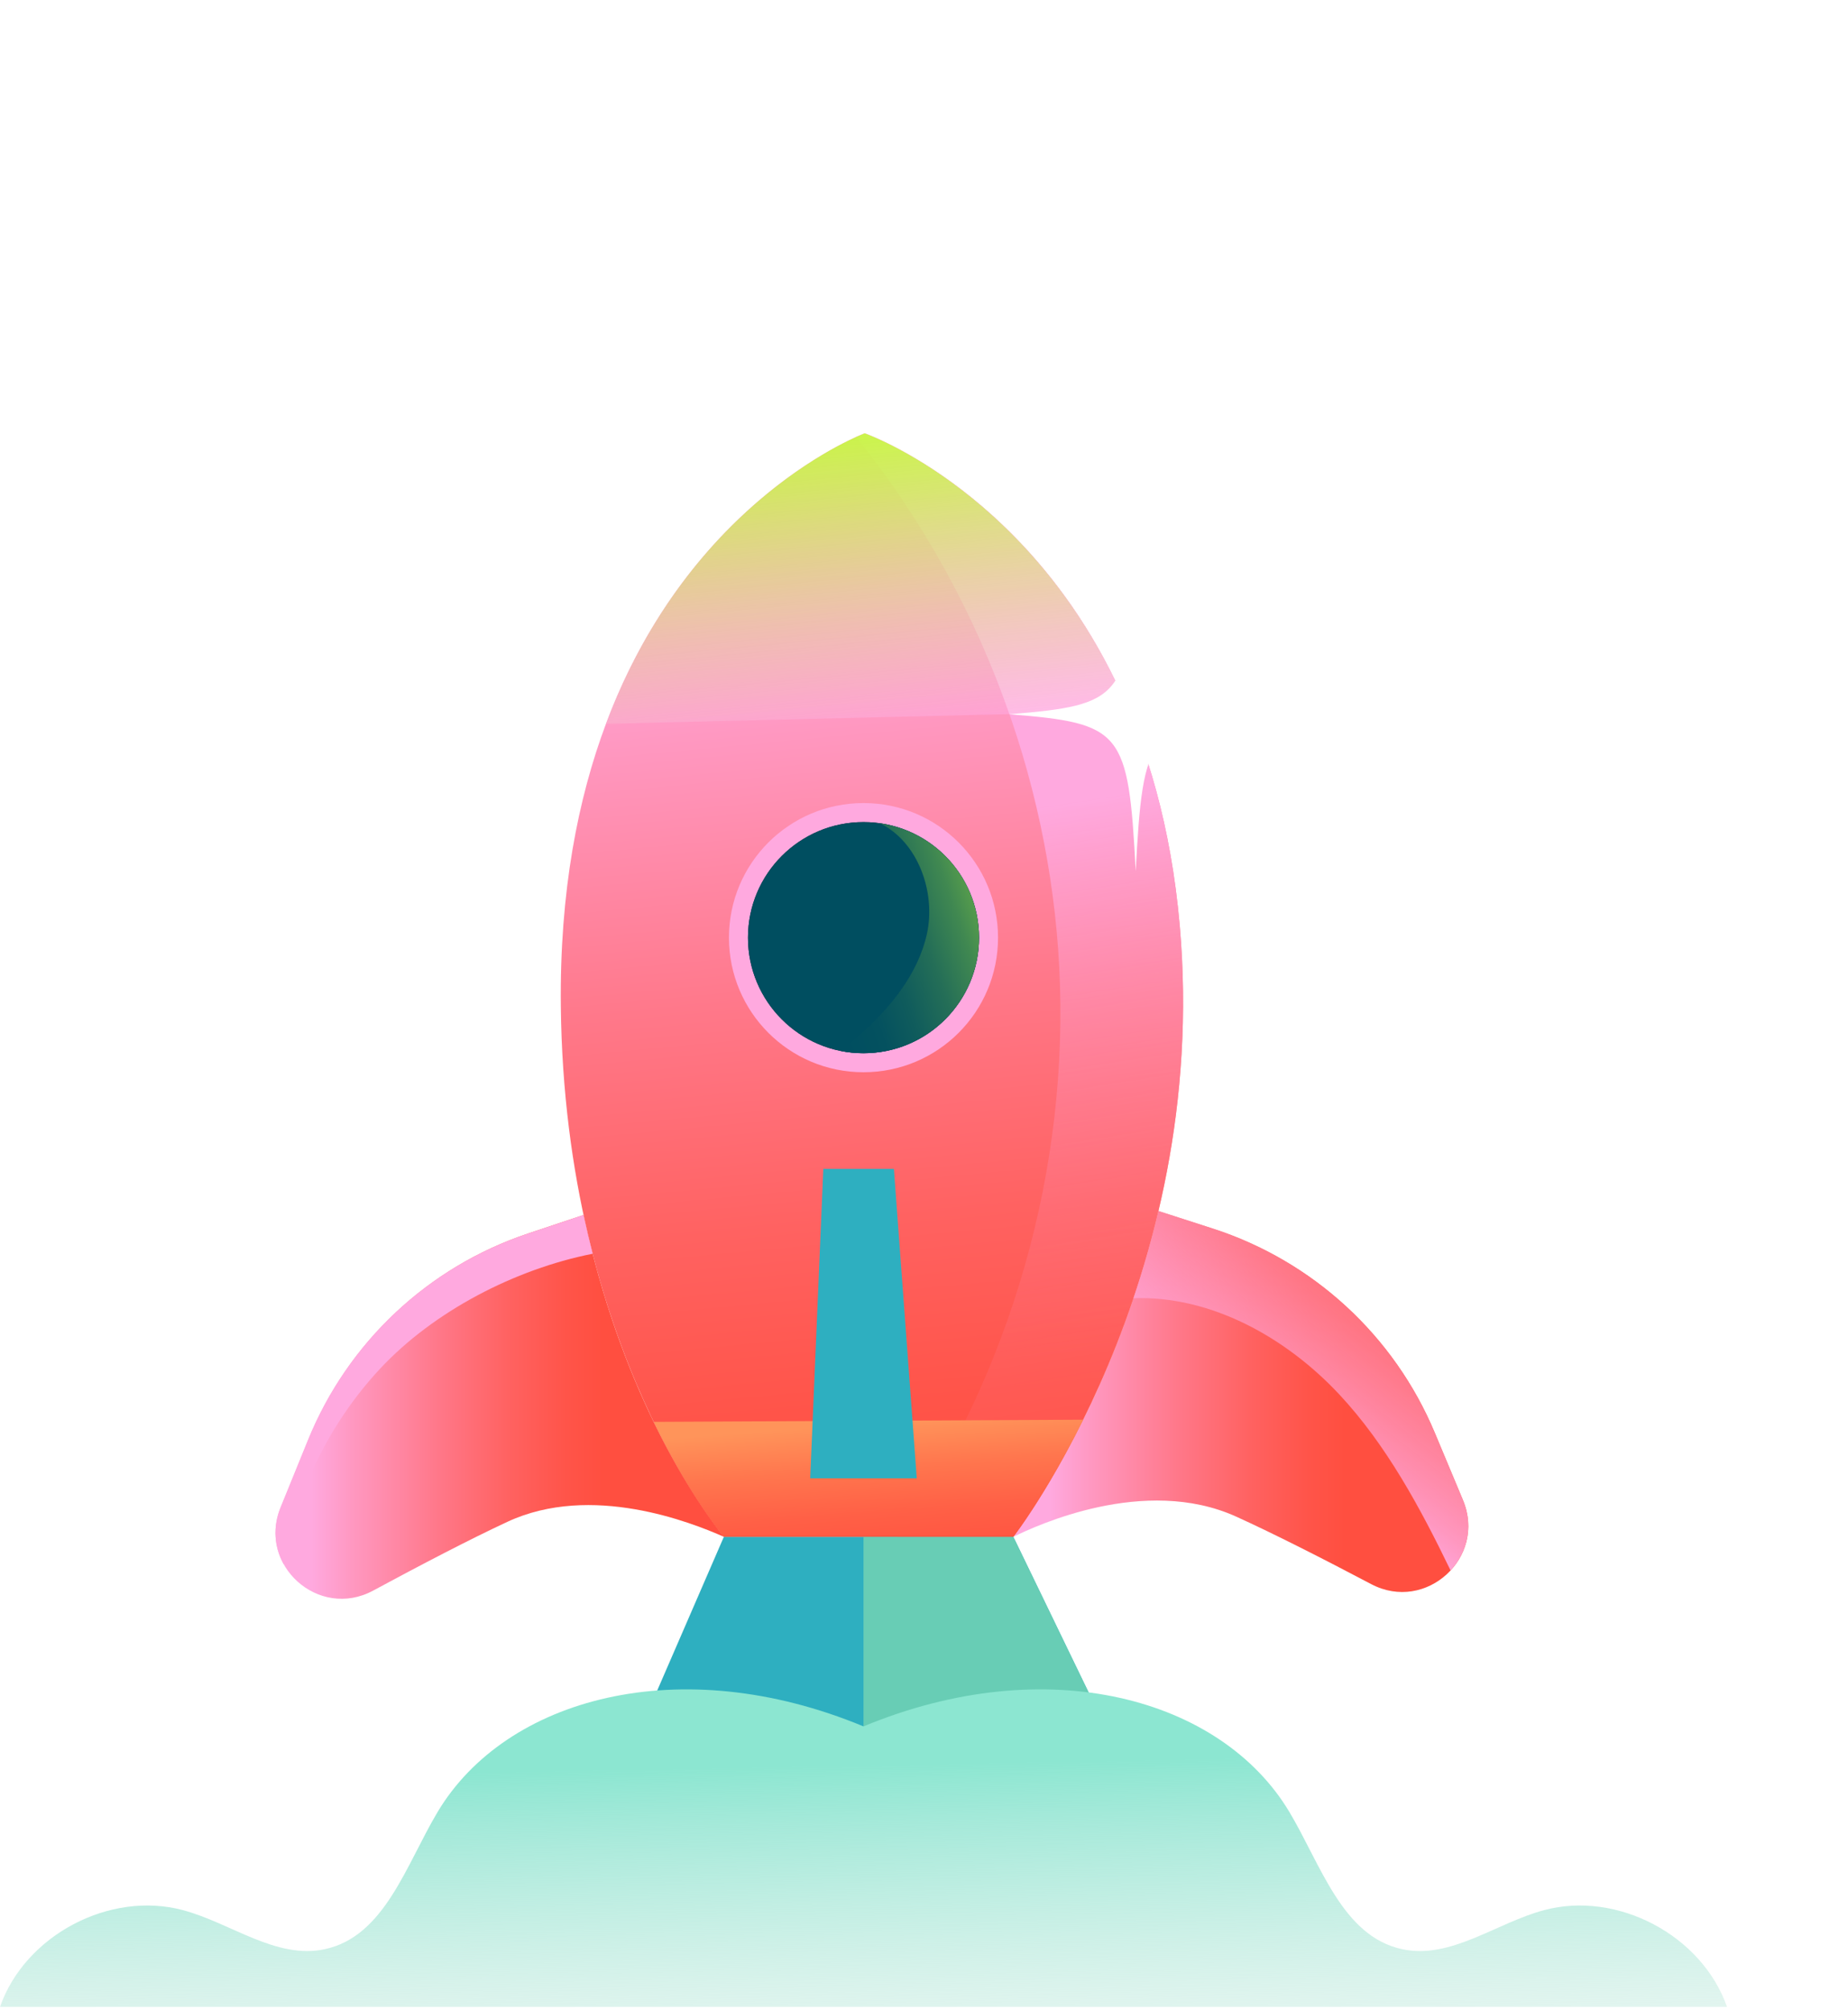 <svg width="504" height="548" viewBox="0 0 504 548" fill="none" xmlns="http://www.w3.org/2000/svg">
<path d="M159.151 331.214L144.07 336.248C116.793 345.347 94.856 365.912 84.017 392.547L76.52 410.974C70.154 426.621 86.884 441.641 101.755 433.62C114.789 426.593 128.245 419.574 138.399 414.857C161.289 404.22 188.528 415.02 197.421 418.951C194.928 415.797 186.788 405.107 178.274 387.609C171.28 373.247 164.079 354.297 159.151 331.21V331.214Z" fill="url(#paint0_linear_301_3)"/>
<path d="M398.992 408.956L391.313 390.605C380.215 364.081 358.077 343.731 330.709 334.9L315.939 330.135C310.623 352.638 302.775 372.153 295.412 387.024C286.716 404.589 278.705 415.763 276.361 418.956C282.487 415.955 312.133 402.129 337.147 413.452C347.348 418.074 360.876 424.953 373.973 431.856C388.92 439.727 405.507 424.545 398.987 408.961L398.992 408.956Z" fill="url(#paint1_linear_301_3)"/>
<path d="M197.42 418.952L172.2 477.082H304.496L276.361 418.952H197.42Z" fill="#2EAFC0"/>
<path d="M197.421 418.951H276.361C276.361 418.951 330.277 349.445 321.744 252.264C312.301 144.719 235.834 118.128 235.834 118.128C235.834 118.128 151.577 149.211 152.953 274.359C153.984 368.16 197.421 418.946 197.421 418.946V418.951Z" fill="url(#paint2_linear_301_3)"/>
<path d="M235.498 477.082H304.496L276.361 418.952H235.498V477.082Z" fill="#68CDB5"/>
<path d="M235.498 292.307C255.763 292.307 272.19 275.879 272.19 255.615C272.19 235.35 255.763 218.923 235.498 218.923C215.234 218.923 198.806 235.35 198.806 255.615C198.806 275.879 215.234 292.307 235.498 292.307Z" fill="#FFA9DF"/>
<path d="M235.498 287.12C252.898 287.12 267.003 273.015 267.003 255.615C267.003 238.215 252.898 224.11 235.498 224.11C218.098 224.11 203.993 238.215 203.993 255.615C203.993 273.015 218.098 287.12 235.498 287.12Z" fill="#112231"/>
<path d="M235.498 287.12C252.898 287.12 267.003 273.015 267.003 255.615C267.003 238.215 252.898 224.11 235.498 224.11C218.098 224.11 203.993 238.215 203.993 255.615C203.993 273.015 218.098 287.12 235.498 287.12Z" fill="#004E60"/>
<path d="M255.177 231.014C250.603 227.356 245.32 225.184 239.908 224.422C250.325 229.364 255.268 243.223 252.813 254.489C250.359 265.755 242.511 275.098 233.844 282.701C232.363 284 230.848 285.261 229.328 286.507C240.498 288.727 252.492 284.805 260.1 275.294C270.968 261.709 268.767 241.881 255.181 231.014H255.177Z" fill="url(#paint3_linear_301_3)"/>
<path d="M321.744 252.27C312.3 144.725 235.834 118.133 235.834 118.133C235.834 118.133 234.99 118.445 233.475 119.13C266.409 160.008 286.198 211.259 288.887 263.713C291.696 318.411 275.805 373.87 244.765 418.952H244.822H276.361C276.361 418.952 330.277 349.451 321.744 252.27Z" fill="url(#paint4_linear_301_3)"/>
<path d="M398.992 408.956L391.312 390.605C380.215 364.081 358.077 343.731 330.709 334.9L315.939 330.135C313.949 338.553 311.629 346.497 309.122 353.908C330.22 353.165 350.708 364.574 365.248 380.126C378.096 393.86 387.381 411.118 395.612 428.122C400.061 423.328 402.007 416.185 398.982 408.956H398.992Z" fill="url(#paint5_linear_301_3)"/>
<path d="M161.635 341.783C160.757 338.365 159.923 334.847 159.147 331.213L144.065 336.247C116.788 345.345 94.852 365.911 84.013 392.546L76.515 410.973C74.291 416.443 74.89 421.836 77.244 426.193C77.297 426.28 77.344 426.361 77.392 426.448C80.715 406.678 89.909 387.91 103.567 373.226C118.226 357.464 140.465 345.969 161.635 341.788V341.783Z" fill="#FFA9DF"/>
<path d="M235.834 118.133C235.834 118.133 234.99 118.445 233.475 119.13C251.634 141.666 265.79 167.361 275.292 194.667L307.899 193.881C283.101 134.576 235.834 118.133 235.834 118.133Z" fill="#FFD7F0"/>
<path d="M178.274 387.613C188.274 408.251 197.421 418.955 197.421 418.955H276.361C276.361 418.955 285.354 407.359 295.412 387.024L178.274 387.618V387.613Z" fill="url(#paint6_linear_301_3)"/>
<path d="M224.539 318.65H243.791L250.028 402.997H220.963L224.539 318.65Z" fill="#2EAFC0"/>
<path d="M165.263 197.318L307.904 193.881C283.106 134.576 235.834 118.133 235.834 118.133C235.834 118.133 188.355 135.65 165.263 197.318Z" fill="url(#paint7_linear_301_3)"/>
<path d="M421.115 520.724C407.994 524.233 395.703 534.214 382.424 531.376C366.053 527.881 360.224 508.275 351.619 493.917C333.043 462.915 285.646 449.847 235.498 470.633C185.349 449.847 137.948 462.915 119.376 493.917C110.771 508.275 104.942 527.881 88.571 531.376C75.287 534.214 63.001 524.228 49.88 520.724C29.904 515.384 6.841 527.575 0 547.09H471C464.159 527.575 441.096 515.384 421.12 520.724H421.115Z" fill="url(#paint8_linear_301_3)"/>
<g filter="url(#filter0_d_301_3)">
<path d="M344.217 194.71C313.359 197.188 311.739 199.202 309.74 237.5C307.741 199.202 306.12 197.188 275.262 194.71C306.12 192.231 307.741 190.218 309.74 151.92C311.739 190.218 313.359 192.231 344.217 194.71Z" fill="white"/>
</g>
<g filter="url(#filter1_d_301_3)">
<path d="M398.569 230.924C377.155 232.645 376.029 234.04 374.643 260.622C373.258 234.045 372.131 232.645 350.717 230.924C372.131 229.203 373.258 227.808 374.643 201.226C376.029 227.803 377.155 229.203 398.569 230.924Z" fill="white"/>
</g>
<defs>
<filter id="filter0_d_301_3" x="123.342" y="-1.52588e-05" width="372.795" height="389.42" filterUnits="userSpaceOnUse" color-interpolation-filters="sRGB">
<feFlood flood-opacity="0" result="BackgroundImageFix"/>
<feColorMatrix in="SourceAlpha" type="matrix" values="0 0 0 0 0 0 0 0 0 0 0 0 0 0 0 0 0 0 127 0" result="hardAlpha"/>
<feOffset/>
<feGaussianBlur stdDeviation="75.96"/>
<feColorMatrix type="matrix" values="0 0 0 0 1 0 0 0 0 1 0 0 0 0 1 0 0 0 0.6 0"/>
<feBlend mode="normal" in2="BackgroundImageFix" result="effect1_dropShadow_301_3"/>
<feBlend mode="normal" in="SourceGraphic" in2="effect1_dropShadow_301_3" result="shape"/>
</filter>
<filter id="filter1_d_301_3" x="245.277" y="95.786" width="258.732" height="270.276" filterUnits="userSpaceOnUse" color-interpolation-filters="sRGB">
<feFlood flood-opacity="0" result="BackgroundImageFix"/>
<feColorMatrix in="SourceAlpha" type="matrix" values="0 0 0 0 0 0 0 0 0 0 0 0 0 0 0 0 0 0 127 0" result="hardAlpha"/>
<feOffset/>
<feGaussianBlur stdDeviation="52.72"/>
<feColorMatrix type="matrix" values="0 0 0 0 1 0 0 0 0 1 0 0 0 0 1 0 0 0 0.6 0"/>
<feBlend mode="normal" in2="BackgroundImageFix" result="effect1_dropShadow_301_3"/>
<feBlend mode="normal" in="SourceGraphic" in2="effect1_dropShadow_301_3" result="shape"/>
</filter>
<linearGradient id="paint0_linear_301_3" x1="75.125" y1="383.53" x2="197.421" y2="383.53" gradientUnits="userSpaceOnUse">
<stop offset="0.08" stop-color="#FFA9DF"/>
<stop offset="0.17" stop-color="#FF98C1"/>
<stop offset="0.36" stop-color="#FF788A"/>
<stop offset="0.52" stop-color="#FF6261"/>
<stop offset="0.65" stop-color="#FF5449"/>
<stop offset="0.73" stop-color="#FF4F40"/>
</linearGradient>
<linearGradient id="paint1_linear_301_3" x1="276.361" y1="382.067" x2="400.45" y2="382.067" gradientUnits="userSpaceOnUse">
<stop offset="0.08" stop-color="#FFA9DF"/>
<stop offset="0.17" stop-color="#FF98C1"/>
<stop offset="0.36" stop-color="#FF788A"/>
<stop offset="0.52" stop-color="#FF6261"/>
<stop offset="0.65" stop-color="#FF5449"/>
<stop offset="0.73" stop-color="#FF4F40"/>
</linearGradient>
<linearGradient id="paint2_linear_301_3" x1="224.439" y1="131.469" x2="260.695" y2="517.177" gradientUnits="userSpaceOnUse">
<stop offset="0.08" stop-color="#FFA9DF"/>
<stop offset="0.17" stop-color="#FF98C1"/>
<stop offset="0.36" stop-color="#FF788A"/>
<stop offset="0.52" stop-color="#FF6261"/>
<stop offset="0.65" stop-color="#FF5449"/>
<stop offset="0.73" stop-color="#FF4F40"/>
</linearGradient>
<linearGradient id="paint3_linear_301_3" x1="291.787" y1="237.902" x2="222.569" y2="261.958" gradientUnits="userSpaceOnUse">
<stop offset="0.05" stop-color="#C3FF34"/>
<stop offset="0.18" stop-color="#90D13F"/>
<stop offset="0.32" stop-color="#64A949"/>
<stop offset="0.45" stop-color="#408851"/>
<stop offset="0.59" stop-color="#246E57"/>
<stop offset="0.73" stop-color="#105C5C"/>
<stop offset="0.86" stop-color="#04515F"/>
<stop offset="1" stop-color="#004E60"/>
</linearGradient>
<linearGradient id="paint4_linear_301_3" x1="262.238" y1="200.041" x2="306.452" y2="481.641" gradientUnits="userSpaceOnUse">
<stop offset="0.08" stop-color="#FFA9DF"/>
<stop offset="0.27" stop-color="#FF8BAB" stop-opacity="0.84"/>
<stop offset="0.46" stop-color="#FF717D" stop-opacity="0.69"/>
<stop offset="0.63" stop-color="#FF5E5C" stop-opacity="0.59"/>
<stop offset="0.77" stop-color="#FF5347" stop-opacity="0.52"/>
<stop offset="0.85" stop-color="#FF4F40" stop-opacity="0.5"/>
</linearGradient>
<linearGradient id="paint5_linear_301_3" x1="337.094" y1="403.146" x2="435.205" y2="277.331" gradientUnits="userSpaceOnUse">
<stop offset="0.08" stop-color="#FFA9DF"/>
<stop offset="0.15" stop-color="#FF9CC8" stop-opacity="0.93"/>
<stop offset="0.33" stop-color="#FF8198" stop-opacity="0.78"/>
<stop offset="0.5" stop-color="#FF6B72" stop-opacity="0.66"/>
<stop offset="0.64" stop-color="#FF5B56" stop-opacity="0.57"/>
<stop offset="0.76" stop-color="#FF5246" stop-opacity="0.52"/>
<stop offset="0.85" stop-color="#FF4F40" stop-opacity="0.5"/>
</linearGradient>
<linearGradient id="paint6_linear_301_3" x1="233.888" y1="347.709" x2="240.431" y2="435.36" gradientUnits="userSpaceOnUse">
<stop offset="0.46" stop-color="#FF945A"/>
<stop offset="0.6" stop-color="#FF764E"/>
<stop offset="0.74" stop-color="#FF6046"/>
<stop offset="0.88" stop-color="#FF5341"/>
<stop offset="1" stop-color="#FF4F40"/>
</linearGradient>
<linearGradient id="paint7_linear_301_3" x1="224.669" y1="68.833" x2="240.872" y2="241.196" gradientUnits="userSpaceOnUse">
<stop offset="0.23" stop-color="#C3FF34"/>
<stop offset="0.37" stop-color="#D0EB5B" stop-opacity="0.91"/>
<stop offset="0.67" stop-color="#F4B8BF" stop-opacity="0.67"/>
<stop offset="0.75" stop-color="#FFA9DF" stop-opacity="0.6"/>
</linearGradient>
<linearGradient id="paint8_linear_301_3" x1="229.448" y1="224.81" x2="238.355" y2="699.491" gradientUnits="userSpaceOnUse">
<stop offset="0.54" stop-color="#8CE6D1"/>
<stop offset="0.58" stop-color="#99E6D4" stop-opacity="0.84"/>
<stop offset="0.64" stop-color="#ADE7D8" stop-opacity="0.62"/>
<stop offset="0.69" stop-color="#BDE8DB" stop-opacity="0.43"/>
<stop offset="0.75" stop-color="#CBE9DE" stop-opacity="0.27"/>
<stop offset="0.81" stop-color="#D5EAE1" stop-opacity="0.15"/>
<stop offset="0.86" stop-color="#DDEAE2" stop-opacity="0.07"/>
<stop offset="0.92" stop-color="#E1EAE3" stop-opacity="0.02"/>
<stop offset="0.98" stop-color="#E3EBE4" stop-opacity="0"/>
</linearGradient>
</defs>
</svg>
